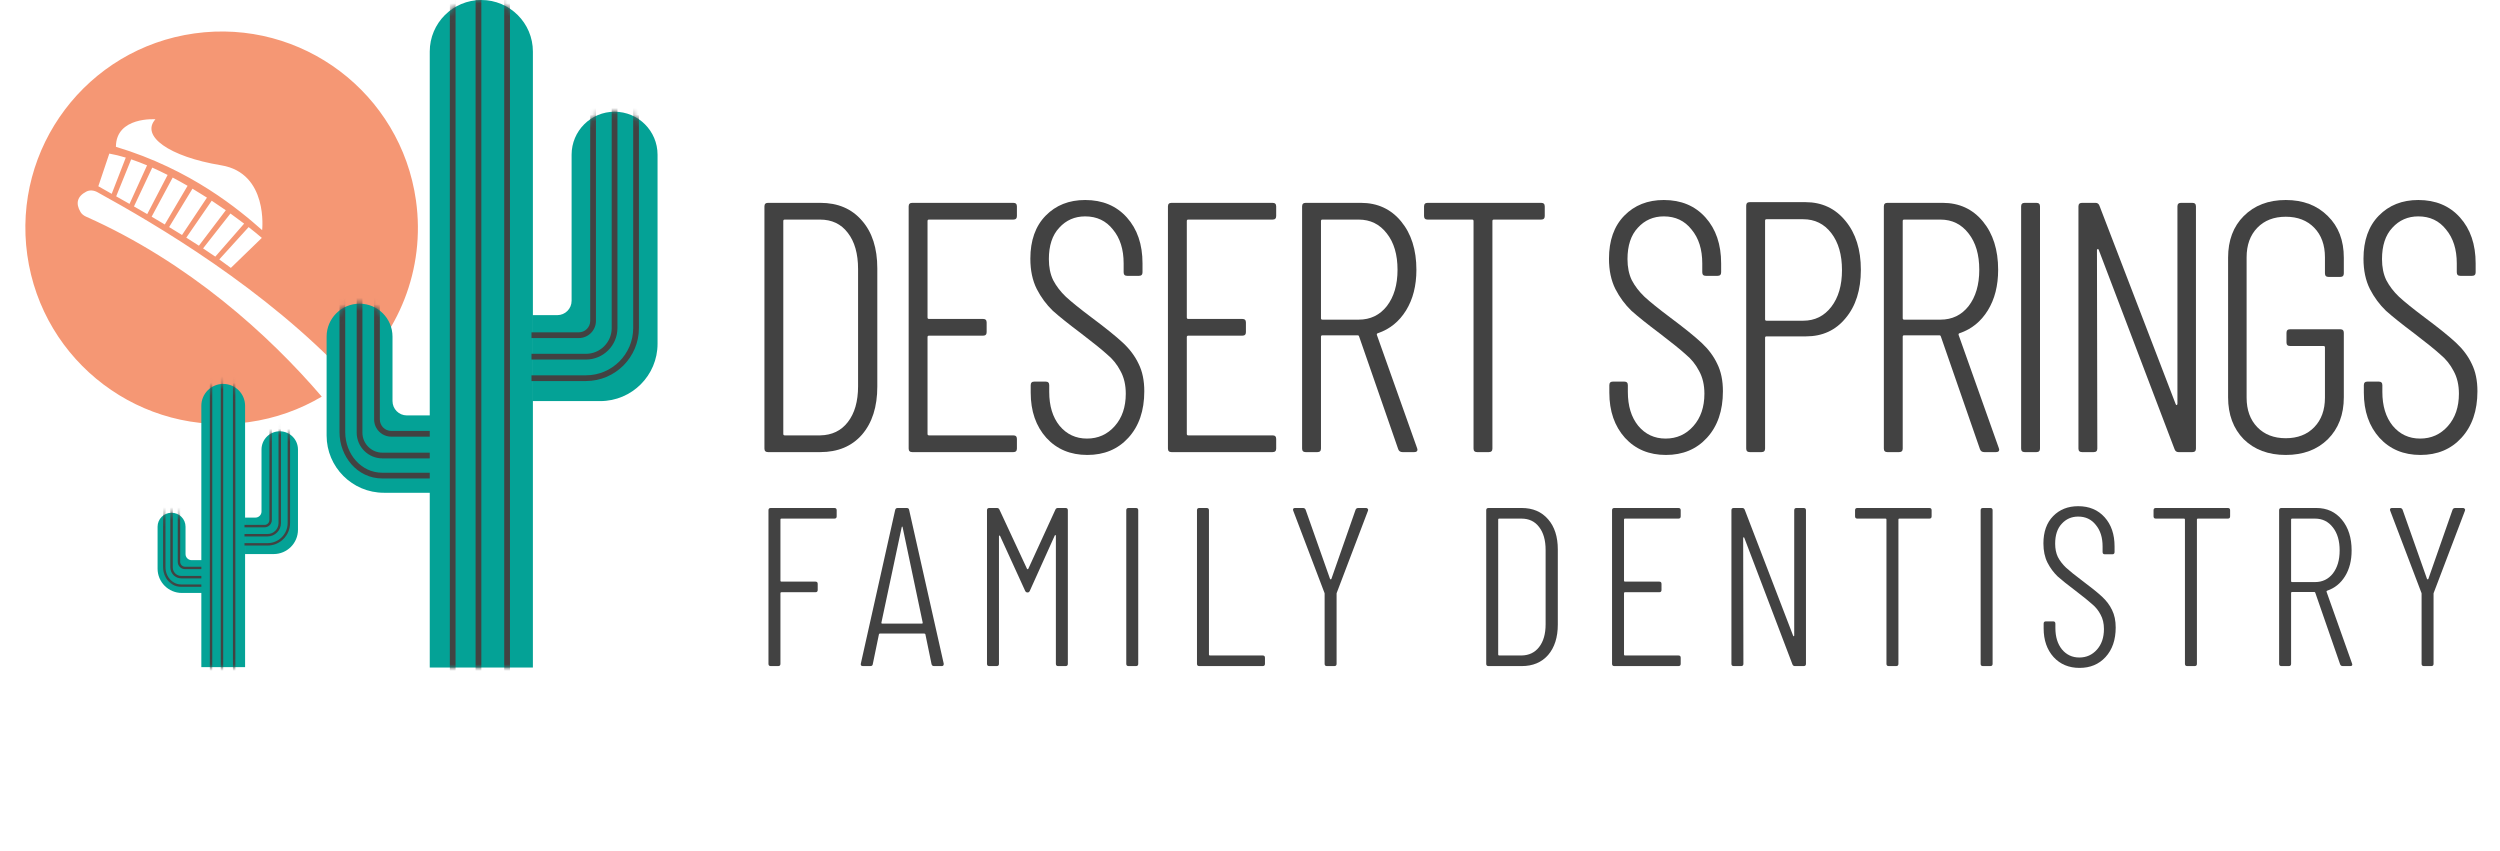 <?xml version="1.0" encoding="utf-8"?>
<svg xmlns="http://www.w3.org/2000/svg" width="382" height="130" viewBox="0 0 382 130" fill="none">
<path d="M369.846 69.517C367.271 69.517 365.185 68.646 363.589 66.905C361.993 65.128 361.195 62.825 361.195 59.995V58.853C361.195 58.49 361.376 58.309 361.739 58.309H363.48C363.843 58.309 364.024 58.49 364.024 58.853V59.886C364.024 62.026 364.55 63.749 365.602 65.055C366.69 66.361 368.087 67.014 369.791 67.014C371.496 67.014 372.911 66.379 374.035 65.11C375.16 63.84 375.722 62.19 375.722 60.158C375.722 58.816 375.45 57.656 374.906 56.676C374.398 55.697 373.727 54.863 372.893 54.174C372.095 53.448 370.771 52.378 368.921 50.964C367.035 49.549 365.584 48.388 364.568 47.481C363.589 46.538 362.773 45.432 362.12 44.163C361.467 42.857 361.141 41.315 361.141 39.538C361.141 36.745 361.92 34.55 363.48 32.955C365.04 31.358 367.053 30.561 369.519 30.561C372.167 30.561 374.289 31.449 375.885 33.227C377.481 35.004 378.279 37.343 378.279 40.245V41.605C378.279 41.968 378.098 42.149 377.735 42.149H375.94C375.577 42.149 375.396 41.968 375.396 41.605V40.245C375.396 38.105 374.851 36.382 373.763 35.076C372.711 33.734 371.297 33.063 369.519 33.063C367.923 33.063 366.6 33.644 365.548 34.804C364.496 35.929 363.97 37.525 363.97 39.592C363.97 40.825 364.187 41.895 364.623 42.802C365.094 43.709 365.747 44.562 366.581 45.359C367.452 46.157 368.758 47.209 370.499 48.515C372.639 50.111 374.235 51.399 375.287 52.378C376.339 53.358 377.137 54.428 377.681 55.588C378.261 56.749 378.551 58.145 378.551 59.778C378.551 62.752 377.735 65.128 376.103 66.905C374.507 68.646 372.421 69.517 369.846 69.517Z" fill="#424242"/>
<path d="M349.267 69.517C346.619 69.517 344.479 68.719 342.847 67.123C341.251 65.49 340.453 63.35 340.453 60.703V39.375C340.453 36.727 341.251 34.605 342.847 33.009C344.479 31.377 346.619 30.561 349.267 30.561C351.915 30.561 354.055 31.377 355.687 33.009C357.32 34.605 358.136 36.727 358.136 39.375V41.769C358.136 42.131 357.954 42.313 357.592 42.313H355.796C355.433 42.313 355.252 42.131 355.252 41.769V39.32C355.252 37.434 354.708 35.929 353.62 34.804C352.532 33.68 351.081 33.118 349.267 33.118C347.454 33.118 346.003 33.68 344.915 34.804C343.826 35.929 343.282 37.434 343.282 39.32V60.757C343.282 62.643 343.826 64.148 344.915 65.273C346.003 66.397 347.454 66.96 349.267 66.96C351.081 66.96 352.532 66.397 353.62 65.273C354.708 64.148 355.252 62.643 355.252 60.757V53.085C355.252 52.94 355.18 52.868 355.034 52.868H349.92C349.557 52.868 349.376 52.687 349.376 52.324V50.855C349.376 50.492 349.557 50.311 349.92 50.311H357.592C357.954 50.311 358.136 50.492 358.136 50.855V60.703C358.136 63.35 357.32 65.49 355.687 67.123C354.055 68.719 351.915 69.517 349.267 69.517Z" fill="#424242"/>
<path d="M332.711 31.54C332.711 31.177 332.893 30.996 333.255 30.996H334.996C335.359 30.996 335.541 31.177 335.541 31.54V68.538C335.541 68.9 335.359 69.082 334.996 69.082H332.875C332.584 69.082 332.385 68.937 332.276 68.646L320.687 38.178C320.651 38.069 320.597 38.033 320.524 38.069C320.451 38.069 320.415 38.123 320.415 38.232L320.47 68.538C320.47 68.9 320.288 69.082 319.925 69.082H318.13C317.767 69.082 317.586 68.9 317.586 68.538V31.54C317.586 31.177 317.767 30.996 318.13 30.996H320.198C320.488 30.996 320.687 31.141 320.796 31.431L332.439 61.737C332.476 61.845 332.53 61.9 332.603 61.9C332.675 61.864 332.711 61.791 332.711 61.682V31.54Z" fill="#424242"/>
<path d="M309.372 69.082C309.009 69.082 308.828 68.9 308.828 68.538V31.54C308.828 31.177 309.009 30.996 309.372 30.996H311.168C311.53 30.996 311.712 31.177 311.712 31.54V68.538C311.712 68.9 311.53 69.082 311.168 69.082H309.372Z" fill="#424242"/>
<path d="M303.195 69.082C302.868 69.082 302.651 68.937 302.542 68.646L296.557 51.399C296.521 51.29 296.448 51.236 296.339 51.236H290.953C290.808 51.236 290.735 51.308 290.735 51.453V68.538C290.735 68.9 290.554 69.082 290.191 69.082H288.396C288.033 69.082 287.852 68.9 287.852 68.538V31.54C287.852 31.177 288.033 30.996 288.396 30.996H296.829C299.368 30.996 301.417 31.939 302.977 33.825C304.537 35.712 305.317 38.178 305.317 41.225C305.317 43.655 304.791 45.722 303.739 47.427C302.687 49.132 301.254 50.293 299.44 50.909C299.295 50.946 299.241 51.036 299.277 51.181L305.425 68.483L305.48 68.701C305.48 68.955 305.317 69.082 304.99 69.082H303.195ZM290.953 33.553C290.808 33.553 290.735 33.626 290.735 33.771V48.624C290.735 48.769 290.808 48.842 290.953 48.842H296.502C298.28 48.842 299.712 48.153 300.801 46.774C301.889 45.36 302.433 43.51 302.433 41.225C302.433 38.903 301.889 37.053 300.801 35.675C299.712 34.261 298.28 33.553 296.502 33.553H290.953Z" fill="#424242"/>
<path d="M275.852 30.887C278.391 30.887 280.44 31.848 282 33.77C283.56 35.657 284.34 38.141 284.34 41.224C284.34 44.307 283.56 46.774 282 48.624C280.477 50.474 278.464 51.398 275.961 51.398H269.922C269.776 51.398 269.704 51.471 269.704 51.616V68.537C269.704 68.9 269.523 69.081 269.16 69.081H267.364C267.002 69.081 266.82 68.9 266.82 68.537V31.431C266.82 31.068 267.002 30.887 267.364 30.887H275.852ZM275.526 49.005C277.303 49.005 278.736 48.297 279.824 46.883C280.912 45.468 281.456 43.6 281.456 41.279C281.456 38.921 280.912 37.035 279.824 35.62C278.736 34.206 277.303 33.498 275.526 33.498H269.922C269.776 33.498 269.704 33.571 269.704 33.716V48.787C269.704 48.932 269.776 49.005 269.922 49.005H275.526Z" fill="#424242"/>
<path d="M254.557 69.517C251.982 69.517 249.896 68.646 248.3 66.905C246.704 65.128 245.906 62.825 245.906 59.995V58.853C245.906 58.49 246.087 58.309 246.45 58.309H248.191C248.554 58.309 248.735 58.49 248.735 58.853V59.886C248.735 62.026 249.261 63.749 250.313 65.055C251.401 66.361 252.798 67.014 254.502 67.014C256.207 67.014 257.622 66.379 258.746 65.11C259.871 63.84 260.433 62.19 260.433 60.158C260.433 58.816 260.161 57.656 259.617 56.676C259.109 55.697 258.438 54.863 257.604 54.174C256.806 53.448 255.482 52.378 253.632 50.964C251.746 49.549 250.295 48.388 249.279 47.481C248.3 46.538 247.484 45.432 246.831 44.163C246.178 42.857 245.852 41.315 245.852 39.538C245.852 36.745 246.631 34.55 248.191 32.955C249.751 31.358 251.764 30.561 254.23 30.561C256.878 30.561 259 31.449 260.596 33.227C262.192 35.004 262.99 37.343 262.99 40.245V41.605C262.99 41.968 262.809 42.149 262.446 42.149H260.651C260.288 42.149 260.106 41.968 260.106 41.605V40.245C260.106 38.105 259.562 36.382 258.474 35.076C257.422 33.734 256.008 33.063 254.23 33.063C252.634 33.063 251.31 33.644 250.259 34.804C249.207 35.929 248.681 37.525 248.681 39.592C248.681 40.825 248.898 41.895 249.334 42.802C249.805 43.709 250.458 44.562 251.292 45.359C252.163 46.157 253.469 47.209 255.21 48.515C257.35 50.111 258.946 51.399 259.998 52.378C261.05 53.358 261.848 54.428 262.392 55.588C262.972 56.749 263.262 58.145 263.262 59.778C263.262 62.752 262.446 65.128 260.814 66.905C259.218 68.646 257.132 69.517 254.557 69.517Z" fill="#424242"/>
<path d="M235.494 30.996C235.857 30.996 236.038 31.177 236.038 31.54V33.009C236.038 33.372 235.857 33.553 235.494 33.553H228.258C228.113 33.553 228.04 33.626 228.04 33.771V68.538C228.04 68.9 227.859 69.082 227.496 69.082H225.701C225.338 69.082 225.156 68.9 225.156 68.538V33.771C225.156 33.626 225.084 33.553 224.939 33.553H218.138C217.775 33.553 217.594 33.372 217.594 33.009V31.54C217.594 31.177 217.775 30.996 218.138 30.996H235.494Z" fill="#424242"/>
<path d="M214.304 69.082C213.978 69.082 213.76 68.937 213.651 68.646L207.666 51.399C207.63 51.29 207.557 51.236 207.449 51.236H202.062C201.917 51.236 201.845 51.308 201.845 51.453V68.538C201.845 68.9 201.663 69.082 201.3 69.082H199.505C199.142 69.082 198.961 68.9 198.961 68.538V31.54C198.961 31.177 199.142 30.996 199.505 30.996H207.938C210.477 30.996 212.527 31.939 214.086 33.825C215.646 35.712 216.426 38.178 216.426 41.225C216.426 43.655 215.9 45.722 214.848 47.427C213.796 49.132 212.363 50.293 210.55 50.909C210.405 50.946 210.35 51.036 210.387 51.181L216.535 68.483L216.589 68.701C216.589 68.955 216.426 69.082 216.099 69.082H214.304ZM202.062 33.553C201.917 33.553 201.845 33.626 201.845 33.771V48.624C201.845 48.769 201.917 48.842 202.062 48.842H207.612C209.389 48.842 210.822 48.153 211.91 46.774C212.998 45.36 213.542 43.51 213.542 41.225C213.542 38.903 212.998 37.053 211.91 35.675C210.822 34.261 209.389 33.553 207.612 33.553H202.062Z" fill="#424242"/>
<path d="M195.001 33.009C195.001 33.372 194.82 33.553 194.457 33.553H181.562C181.417 33.553 181.345 33.626 181.345 33.771V48.516C181.345 48.661 181.417 48.733 181.562 48.733H189.832C190.195 48.733 190.376 48.914 190.376 49.277V50.746C190.376 51.109 190.195 51.29 189.832 51.29H181.562C181.417 51.29 181.345 51.363 181.345 51.508V66.307C181.345 66.452 181.417 66.525 181.562 66.525H194.457C194.82 66.525 195.001 66.706 195.001 67.069V68.538C195.001 68.9 194.82 69.082 194.457 69.082H179.005C178.642 69.082 178.461 68.9 178.461 68.538V31.54C178.461 31.177 178.642 30.996 179.005 30.996H194.457C194.82 30.996 195.001 31.177 195.001 31.54V33.009Z" fill="#424242"/>
<path d="M166.143 69.517C163.567 69.517 161.482 68.646 159.886 66.905C158.29 65.128 157.492 62.825 157.492 59.995V58.853C157.492 58.49 157.673 58.309 158.036 58.309H159.777C160.14 58.309 160.321 58.49 160.321 58.853V59.886C160.321 62.026 160.847 63.749 161.899 65.055C162.987 66.361 164.384 67.014 166.088 67.014C167.793 67.014 169.208 66.379 170.332 65.11C171.457 63.84 172.019 62.19 172.019 60.158C172.019 58.816 171.747 57.656 171.203 56.676C170.695 55.697 170.024 54.863 169.19 54.174C168.392 53.448 167.068 52.378 165.218 50.964C163.332 49.549 161.881 48.388 160.865 47.481C159.886 46.538 159.07 45.432 158.417 44.163C157.764 42.857 157.438 41.315 157.438 39.538C157.438 36.745 158.217 34.55 159.777 32.955C161.337 31.358 163.35 30.561 165.816 30.561C168.464 30.561 170.586 31.449 172.182 33.227C173.778 35.004 174.576 37.343 174.576 40.245V41.605C174.576 41.968 174.395 42.149 174.032 42.149H172.236C171.874 42.149 171.692 41.968 171.692 41.605V40.245C171.692 38.105 171.148 36.382 170.06 35.076C169.008 33.734 167.594 33.063 165.816 33.063C164.22 33.063 162.896 33.644 161.845 34.804C160.793 35.929 160.267 37.525 160.267 39.592C160.267 40.825 160.484 41.895 160.92 42.802C161.391 43.709 162.044 44.562 162.878 45.359C163.749 46.157 165.055 47.209 166.796 48.515C168.936 50.111 170.532 51.399 171.584 52.378C172.635 53.358 173.433 54.428 173.978 55.588C174.558 56.749 174.848 58.145 174.848 59.778C174.848 62.752 174.032 65.128 172.4 66.905C170.804 68.646 168.718 69.517 166.143 69.517Z" fill="#424242"/>
<path d="M155.384 33.009C155.384 33.372 155.202 33.553 154.84 33.553H141.945C141.8 33.553 141.727 33.626 141.727 33.771V48.516C141.727 48.661 141.8 48.733 141.945 48.733H150.215C150.578 48.733 150.759 48.914 150.759 49.277V50.746C150.759 51.109 150.578 51.29 150.215 51.29H141.945C141.8 51.29 141.727 51.363 141.727 51.508V66.307C141.727 66.452 141.8 66.525 141.945 66.525H154.84C155.202 66.525 155.384 66.706 155.384 67.069V68.538C155.384 68.9 155.202 69.082 154.84 69.082H139.388C139.025 69.082 138.844 68.9 138.844 68.538V31.54C138.844 31.177 139.025 30.996 139.388 30.996H154.84C155.202 30.996 155.384 31.177 155.384 31.54V33.009Z" fill="#424242"/>
<path d="M117.349 69.082C116.986 69.082 116.805 68.9 116.805 68.538V31.54C116.805 31.177 116.986 30.996 117.349 30.996H125.347C128.031 30.996 130.153 31.903 131.712 33.717C133.272 35.494 134.052 37.924 134.052 41.007V59.071C134.052 62.154 133.272 64.602 131.712 66.416C130.153 68.193 128.031 69.082 125.347 69.082H117.349ZM119.688 66.307C119.688 66.452 119.761 66.525 119.906 66.525H125.347C127.124 66.488 128.521 65.817 129.536 64.511C130.588 63.169 131.114 61.338 131.114 59.016V41.116C131.114 38.758 130.588 36.908 129.536 35.566C128.521 34.224 127.106 33.553 125.292 33.553H119.906C119.761 33.553 119.688 33.626 119.688 33.771V66.307Z" fill="#424242"/>
<path d="M370.364 101.778C370.134 101.778 370.019 101.663 370.019 101.433V90.735C370.019 90.643 370.007 90.585 369.984 90.562L365.222 78.035L365.188 77.897C365.188 77.713 365.291 77.621 365.498 77.621H366.706C366.913 77.621 367.051 77.713 367.12 77.897L370.847 88.457C370.87 88.503 370.905 88.526 370.951 88.526C370.997 88.526 371.031 88.503 371.054 88.457L374.747 77.897C374.816 77.713 374.954 77.621 375.161 77.621H376.369C376.484 77.621 376.564 77.667 376.61 77.759C376.679 77.828 376.691 77.92 376.645 78.035L371.883 90.562C371.86 90.585 371.848 90.643 371.848 90.735V101.433C371.848 101.663 371.733 101.778 371.503 101.778H370.364Z" fill="#424242"/>
<path d="M357.982 101.778C357.775 101.778 357.637 101.686 357.568 101.502L353.772 90.562C353.749 90.493 353.703 90.459 353.634 90.459H350.217C350.125 90.459 350.079 90.505 350.079 90.597V101.433C350.079 101.663 349.964 101.778 349.734 101.778H348.595C348.365 101.778 348.25 101.663 348.25 101.433V77.966C348.25 77.736 348.365 77.621 348.595 77.621H353.944C355.555 77.621 356.855 78.219 357.844 79.416C358.833 80.612 359.328 82.177 359.328 84.109C359.328 85.65 358.994 86.962 358.327 88.043C357.66 89.125 356.751 89.861 355.601 90.252C355.509 90.275 355.474 90.332 355.497 90.424L359.397 101.399L359.431 101.537C359.431 101.698 359.328 101.778 359.121 101.778H357.982ZM350.217 79.243C350.125 79.243 350.079 79.289 350.079 79.381V88.802C350.079 88.894 350.125 88.941 350.217 88.941H353.737C354.865 88.941 355.773 88.503 356.464 87.629C357.154 86.732 357.499 85.558 357.499 84.109C357.499 82.637 357.154 81.463 356.464 80.589C355.773 79.692 354.865 79.243 353.737 79.243H350.217Z" fill="#424242"/>
<path d="M340.416 77.621C340.647 77.621 340.762 77.736 340.762 77.966V78.898C340.762 79.128 340.647 79.243 340.416 79.243H335.827C335.735 79.243 335.689 79.289 335.689 79.381V101.433C335.689 101.663 335.573 101.778 335.343 101.778H334.205C333.975 101.778 333.859 101.663 333.859 101.433V79.381C333.859 79.289 333.813 79.243 333.721 79.243H329.408C329.178 79.243 329.062 79.128 329.062 78.898V77.966C329.062 77.736 329.178 77.621 329.408 77.621H340.416Z" fill="#424242"/>
<path d="M317.756 102.055C316.123 102.055 314.8 101.503 313.787 100.399C312.775 99.271 312.269 97.81 312.269 96.016V95.291C312.269 95.061 312.384 94.946 312.614 94.946H313.718C313.948 94.946 314.063 95.061 314.063 95.291V95.947C314.063 97.304 314.397 98.397 315.064 99.225C315.754 100.054 316.64 100.468 317.722 100.468C318.803 100.468 319.7 100.065 320.413 99.26C321.127 98.455 321.483 97.408 321.483 96.119C321.483 95.268 321.311 94.532 320.966 93.911C320.643 93.29 320.218 92.76 319.689 92.323C319.182 91.863 318.343 91.184 317.169 90.287C315.973 89.39 315.053 88.654 314.409 88.079C313.787 87.48 313.27 86.779 312.856 85.973C312.441 85.145 312.234 84.167 312.234 83.04C312.234 81.268 312.729 79.876 313.718 78.864C314.708 77.852 315.985 77.346 317.549 77.346C319.229 77.346 320.574 77.909 321.587 79.037C322.599 80.164 323.105 81.648 323.105 83.489V84.351C323.105 84.581 322.99 84.696 322.76 84.696H321.621C321.391 84.696 321.276 84.581 321.276 84.351V83.489C321.276 82.131 320.931 81.038 320.241 80.21C319.574 79.359 318.676 78.933 317.549 78.933C316.537 78.933 315.697 79.301 315.03 80.037C314.363 80.751 314.029 81.763 314.029 83.074C314.029 83.857 314.167 84.535 314.443 85.111C314.742 85.686 315.156 86.226 315.685 86.733C316.238 87.239 317.066 87.906 318.17 88.734C319.528 89.746 320.54 90.563 321.207 91.184C321.874 91.806 322.38 92.484 322.726 93.221C323.094 93.957 323.278 94.843 323.278 95.878C323.278 97.764 322.76 99.271 321.725 100.399C320.712 101.503 319.39 102.055 317.756 102.055Z" fill="#424242"/>
<path d="M302.986 101.778C302.756 101.778 302.641 101.663 302.641 101.433V77.966C302.641 77.736 302.756 77.621 302.986 77.621H304.125C304.355 77.621 304.47 77.736 304.47 77.966V101.433C304.47 101.663 304.355 101.778 304.125 101.778H302.986Z" fill="#424242"/>
<path d="M294.807 77.621C295.037 77.621 295.152 77.736 295.152 77.966V78.898C295.152 79.128 295.037 79.243 294.807 79.243H290.217C290.125 79.243 290.079 79.289 290.079 79.381V101.433C290.079 101.663 289.964 101.778 289.734 101.778H288.595C288.365 101.778 288.25 101.663 288.25 101.433V79.381C288.25 79.289 288.204 79.243 288.112 79.243H283.798C283.568 79.243 283.453 79.128 283.453 78.898V77.966C283.453 77.736 283.568 77.621 283.798 77.621H294.807Z" fill="#424242"/>
<path d="M274.156 77.966C274.156 77.736 274.271 77.621 274.502 77.621H275.606C275.836 77.621 275.951 77.736 275.951 77.966V101.433C275.951 101.663 275.836 101.778 275.606 101.778H274.26C274.076 101.778 273.949 101.686 273.88 101.502L266.53 82.177C266.507 82.108 266.472 82.085 266.426 82.108C266.38 82.108 266.357 82.142 266.357 82.211L266.392 101.433C266.392 101.663 266.277 101.778 266.046 101.778H264.908C264.678 101.778 264.562 101.663 264.562 101.433V77.966C264.562 77.736 264.678 77.621 264.908 77.621H266.219C266.403 77.621 266.53 77.713 266.599 77.897L273.984 97.12C274.007 97.189 274.041 97.223 274.087 97.223C274.133 97.2 274.156 97.154 274.156 97.085V77.966Z" fill="#424242"/>
<path d="M256.812 78.898C256.812 79.128 256.696 79.243 256.466 79.243H248.287C248.195 79.243 248.149 79.289 248.149 79.381V88.734C248.149 88.826 248.195 88.871 248.287 88.871H253.533C253.763 88.871 253.878 88.987 253.878 89.217V90.148C253.878 90.379 253.763 90.493 253.533 90.493H248.287C248.195 90.493 248.149 90.54 248.149 90.632V100.018C248.149 100.11 248.195 100.156 248.287 100.156H256.466C256.696 100.156 256.812 100.271 256.812 100.502V101.433C256.812 101.663 256.696 101.778 256.466 101.778H246.665C246.435 101.778 246.32 101.663 246.32 101.433V77.966C246.32 77.736 246.435 77.621 246.665 77.621H256.466C256.696 77.621 256.812 77.736 256.812 77.966V78.898Z" fill="#424242"/>
<path d="M227.439 101.778C227.209 101.778 227.094 101.663 227.094 101.433V77.966C227.094 77.736 227.209 77.621 227.439 77.621H232.512C234.214 77.621 235.56 78.196 236.55 79.347C237.539 80.474 238.034 82.015 238.034 83.971V95.428C238.034 97.384 237.539 98.937 236.55 100.087C235.56 101.215 234.214 101.778 232.512 101.778H227.439ZM228.923 100.018C228.923 100.11 228.969 100.156 229.061 100.156H232.512C233.639 100.133 234.525 99.708 235.169 98.88C235.836 98.028 236.17 96.867 236.17 95.394V84.04C236.17 82.545 235.836 81.371 235.169 80.52C234.525 79.669 233.628 79.243 232.477 79.243H229.061C228.969 79.243 228.923 79.289 228.923 79.381V100.018Z" fill="#424242"/>
<path d="M202.747 101.778C202.517 101.778 202.402 101.663 202.402 101.433V90.735C202.402 90.643 202.39 90.585 202.367 90.562L197.605 78.035L197.57 77.897C197.57 77.713 197.674 77.621 197.881 77.621H199.089C199.296 77.621 199.434 77.713 199.503 77.897L203.23 88.457C203.253 88.503 203.288 88.526 203.334 88.526C203.38 88.526 203.414 88.503 203.437 88.457L207.13 77.897C207.199 77.713 207.337 77.621 207.544 77.621H208.752C208.867 77.621 208.947 77.667 208.993 77.759C209.062 77.828 209.074 77.92 209.028 78.035L204.265 90.562C204.242 90.585 204.231 90.643 204.231 90.735V101.433C204.231 101.663 204.116 101.778 203.886 101.778H202.747Z" fill="#424242"/>
<path d="M183.244 101.778C183.013 101.778 182.898 101.663 182.898 101.433V77.966C182.898 77.736 183.013 77.621 183.244 77.621H184.382C184.612 77.621 184.728 77.736 184.728 77.966V100.018C184.728 100.11 184.774 100.156 184.866 100.156H192.941C193.171 100.156 193.286 100.271 193.286 100.502V101.433C193.286 101.663 193.171 101.778 192.941 101.778H183.244Z" fill="#424242"/>
<path d="M172.439 101.778C172.209 101.778 172.094 101.663 172.094 101.433V77.966C172.094 77.736 172.209 77.621 172.439 77.621H173.578C173.808 77.621 173.923 77.736 173.923 77.966V101.433C173.923 101.663 173.808 101.778 173.578 101.778H172.439Z" fill="#424242"/>
<path d="M161.269 77.863C161.338 77.702 161.465 77.621 161.649 77.621H162.822C163.052 77.621 163.167 77.736 163.167 77.966V101.433C163.167 101.663 163.052 101.778 162.822 101.778H161.683C161.453 101.778 161.338 101.663 161.338 101.433V81.866C161.338 81.797 161.315 81.762 161.269 81.762C161.223 81.762 161.189 81.785 161.166 81.831L157.369 90.252C157.3 90.436 157.185 90.528 157.024 90.528C156.84 90.528 156.714 90.448 156.645 90.286L152.814 81.9C152.768 81.854 152.722 81.831 152.676 81.831C152.653 81.831 152.642 81.866 152.642 81.935V101.433C152.642 101.663 152.527 101.778 152.296 101.778H151.158C150.928 101.778 150.812 101.663 150.812 101.433V77.966C150.812 77.736 150.928 77.621 151.158 77.621H152.331C152.515 77.621 152.642 77.702 152.711 77.863L156.921 86.904C156.944 86.95 156.978 86.973 157.024 86.973C157.07 86.973 157.105 86.95 157.128 86.904L161.269 77.863Z" fill="#424242"/>
<path d="M142.716 101.778C142.509 101.778 142.383 101.675 142.337 101.468L141.405 96.947C141.405 96.901 141.382 96.867 141.336 96.843C141.313 96.82 141.278 96.809 141.232 96.809H134.468C134.422 96.809 134.376 96.82 134.33 96.843C134.307 96.867 134.296 96.901 134.296 96.947L133.364 101.468C133.341 101.675 133.214 101.778 132.984 101.778H131.846C131.731 101.778 131.638 101.744 131.569 101.675C131.523 101.606 131.512 101.514 131.535 101.399L136.781 77.932C136.827 77.725 136.953 77.621 137.16 77.621H138.541C138.771 77.621 138.897 77.725 138.92 77.932L144.2 101.399V101.468C144.2 101.675 144.097 101.778 143.89 101.778H142.716ZM134.675 95.152C134.675 95.245 134.71 95.29 134.779 95.29H140.887C140.956 95.29 140.991 95.245 140.991 95.152L137.919 80.555C137.896 80.486 137.873 80.451 137.85 80.451C137.827 80.451 137.804 80.486 137.781 80.555L134.675 95.152Z" fill="#424242"/>
<path d="M127.844 78.898C127.844 79.128 127.729 79.243 127.499 79.243H119.389C119.297 79.243 119.251 79.289 119.251 79.381V88.734C119.251 88.826 119.297 88.871 119.389 88.871H124.6C124.83 88.871 124.945 88.987 124.945 89.217V90.148C124.945 90.379 124.83 90.493 124.6 90.493H119.389C119.297 90.493 119.251 90.54 119.251 90.632V101.433C119.251 101.663 119.136 101.778 118.906 101.778H117.767C117.537 101.778 117.422 101.663 117.422 101.433V77.966C117.422 77.736 117.537 77.621 117.767 77.621H127.499C127.729 77.621 127.844 77.736 127.844 77.966V78.898Z" fill="#424242"/>
<path fill-rule="evenodd" clip-rule="evenodd" d="M38.035 64.5C42.093 63.93 45.847 62.573 49.164 60.604C41.064 51.144 28.813 40.077 13.153 33.105C12.81 32.953 12.498 32.721 12.305 32.399C11.515 31.075 11.802 30.002 13.182 29.279C13.719 28.998 14.355 29.076 14.887 29.368C23.874 34.318 40.483 44.041 53.271 57.671C60.834 51.239 65.044 41.194 63.561 30.634C61.258 14.234 46.096 2.805 29.696 5.108C13.295 7.411 1.867 22.573 4.169 38.973C6.472 55.374 21.634 66.802 38.035 64.5ZM37.502 38.778L35.276 40.934C34.724 40.512 34.13 40.079 33.506 39.639L35.789 37.123L37.988 34.7C38.755 35.299 39.434 35.857 40.008 36.35L37.502 38.778ZM35.19 36.59L32.898 39.214C32.297 38.799 31.671 38.378 31.029 37.956L33.316 35.04L35.21 32.626C35.952 33.156 36.653 33.675 37.303 34.171L35.19 36.59ZM32.67 34.542L30.395 37.542C29.762 37.131 29.116 36.72 28.465 36.312L30.676 33.101L32.35 30.669C33.094 31.157 33.814 31.645 34.503 32.127L32.67 34.542ZM29.993 32.639L27.813 35.906C27.156 35.498 26.496 35.094 25.841 34.698L27.903 31.307L29.41 28.83C30.163 29.278 30.902 29.736 31.622 30.197L29.993 32.639ZM27.193 30.882L25.178 34.3C24.498 33.892 23.827 33.495 23.172 33.11L25.026 29.661L26.386 27.132C27.151 27.535 27.912 27.957 28.662 28.392L27.193 30.882ZM24.289 29.271L22.496 32.715C21.793 32.305 21.113 31.913 20.469 31.543L22.061 28.166L23.265 25.611C24.046 25.959 24.831 26.334 25.612 26.731L24.289 29.271ZM21.309 27.819L19.791 31.156C19.049 30.732 18.362 30.344 17.752 30L19.033 26.84L20.044 24.345C20.842 24.614 21.653 24.924 22.47 25.267L21.309 27.819ZM18.267 26.535L17.07 29.617L16.611 29.359L16.611 29.359L16.61 29.358C15.84 28.926 15.287 28.615 15.024 28.459L15.953 25.697L16.703 23.468C17.517 23.613 18.359 23.821 19.219 24.082L18.267 26.535ZM23.752 18.224C21.455 20.757 25.787 23.937 33.801 25.258C41.042 26.452 40.055 35.165 40.055 35.165C36.606 32.113 29.25 25.897 17.712 22.433C17.723 17.79 23.752 18.224 23.752 18.224Z" fill="#F59774"/>
<path fill-rule="evenodd" clip-rule="evenodd" d="M65.666 7.88C65.666 3.528 69.194 0 73.546 0C77.898 0 81.426 3.528 81.426 7.88V102H65.666V75.295H58.662C53.826 75.295 49.906 71.375 49.906 66.54V51.437C49.906 48.656 52.16 46.402 54.941 46.402C57.721 46.402 59.975 48.656 59.975 51.437V61.286C59.975 62.495 60.955 63.475 62.164 63.475H65.666V7.88ZM87.341 23.639C87.341 20.012 90.281 17.072 93.908 17.072C97.534 17.072 100.474 20.012 100.474 23.639V52.532C100.474 57.367 96.555 61.287 91.719 61.287H81.431V48.154H85.153C86.361 48.154 87.341 47.174 87.341 45.965V23.639Z" fill="#04A296"/>
<mask id="mask0_65_852" style="mask-type:alpha" maskUnits="userSpaceOnUse" x="49" y="0" width="52" height="102">
<path fill-rule="evenodd" clip-rule="evenodd" d="M65.668 7.88C65.668 3.528 69.196 0 73.548 0C77.9 0 81.427 3.528 81.427 7.88V48.154H85.147C86.356 48.154 87.335 47.174 87.335 45.965V23.639C87.335 20.012 90.275 17.072 93.902 17.072C97.529 17.072 100.468 20.012 100.468 23.639V52.532C100.468 57.367 96.549 61.287 91.713 61.287H81.427V102H65.668V74.419H58.662C53.826 74.419 49.906 70.5 49.906 65.664V51.437C49.906 48.656 52.16 46.402 54.941 46.402C57.721 46.402 59.975 48.656 59.975 51.437V62.162C59.975 63.371 60.955 64.351 62.164 64.351H65.668V7.88Z" fill="#04A296"/>
</mask>
<g mask="url(#mask0_65_852)">
<path fill-rule="evenodd" clip-rule="evenodd" d="M69.611 -19.699H68.735V121.262H69.611V-19.699ZM90.624 12.476H90.186V12.914V49.03C90.186 49.997 89.402 50.781 88.435 50.781H81.212V51.657H88.435C89.885 51.657 91.061 50.481 91.061 49.03V13.352H93.469V50.124C93.469 52.3 91.705 54.064 89.529 54.064H81.212V54.94H89.529C92.189 54.94 94.345 52.784 94.345 50.124V13.352H96.752V50.124C96.752 54.114 93.518 57.347 89.529 57.347H81.212V58.223H89.529C94.002 58.223 97.628 54.597 97.628 50.124V12.914V12.476H97.19H90.624ZM55.377 66.103V37.43H54.502V66.103C54.502 68.279 56.266 70.043 58.441 70.043H65.665V69.168H58.441C56.749 69.168 55.377 67.796 55.377 66.103ZM58.041 33.93L57.57 33.966L52.28 34.366L51.875 34.397V34.803V66.023C51.875 69.766 54.625 73.108 58.391 73.108H65.665V72.232H58.391C55.201 72.232 52.751 69.38 52.751 66.023V35.209L57.166 34.874V64.096C57.166 65.546 58.342 66.722 59.792 66.722H65.665V65.847H59.792C58.825 65.847 58.041 65.063 58.041 64.096V34.402V33.93ZM72.672 -19.699H73.548V121.262H72.672V-19.699ZM77.923 -19.699H77.047V121.262H77.923V-19.699Z" fill="#424242"/>
</g>
<path fill-rule="evenodd" clip-rule="evenodd" d="M30.764 62.003C30.764 60.157 32.261 58.66 34.107 58.66C35.953 58.66 37.45 60.157 37.45 62.003V101.933H30.764V90.605H27.793C25.741 90.605 24.078 88.942 24.078 86.891V80.483C24.078 79.304 25.034 78.348 26.214 78.348C27.393 78.348 28.35 79.304 28.35 80.483V84.662C28.35 85.175 28.765 85.591 29.278 85.591H30.764V62.003ZM39.959 68.688C39.959 67.15 41.206 65.902 42.745 65.902C44.283 65.902 45.53 67.15 45.53 68.688V80.946C45.53 82.997 43.867 84.66 41.816 84.66H37.452V79.088H39.03C39.543 79.088 39.959 78.673 39.959 78.16V68.688Z" fill="#04A296"/>
<mask id="mask1_65_852" style="mask-type:alpha" maskUnits="userSpaceOnUse" x="24" y="58" width="22" height="44">
<path fill-rule="evenodd" clip-rule="evenodd" d="M30.766 62.003C30.766 60.157 32.263 58.66 34.109 58.66C35.956 58.66 37.452 60.157 37.452 62.003V101.933H30.766V90.234H27.793C25.741 90.234 24.078 88.571 24.078 86.519V80.483C24.078 79.304 25.034 78.348 26.214 78.348C27.393 78.348 28.35 79.304 28.35 80.483V85.034C28.35 85.546 28.765 85.962 29.278 85.962H30.766V62.003ZM39.961 68.688C39.961 67.15 41.208 65.902 42.747 65.902C44.285 65.902 45.533 67.15 45.533 68.688V80.946C45.533 82.997 43.87 84.66 41.818 84.66H37.454V79.088H39.032C39.545 79.088 39.961 78.673 39.961 78.16V68.688Z" fill="#04A296"/>
</mask>
<g mask="url(#mask1_65_852)">
<path fill-rule="evenodd" clip-rule="evenodd" d="M32.433 50.303H32.061V110.105H32.433V50.303ZM41.351 63.953H41.165V64.139V79.461C41.165 79.871 40.833 80.203 40.422 80.203H37.358V80.575H40.422C41.038 80.575 41.537 80.076 41.537 79.461V64.324H42.558V79.925C42.558 80.848 41.81 81.596 40.887 81.596H37.358V81.968H40.887C42.015 81.968 42.93 81.053 42.93 79.925V64.324H43.951V79.925C43.951 81.617 42.579 82.989 40.887 82.989H37.358V83.361H40.887C42.784 83.361 44.322 81.822 44.322 79.925V64.139V63.953H44.137H41.351ZM26.4 86.704V74.539H26.028V86.704C26.028 87.627 26.777 88.375 27.7 88.375H30.764V88.004H27.7C26.982 88.004 26.4 87.422 26.4 86.704ZM27.53 73.054L27.33 73.069L25.086 73.239L24.914 73.252V73.424V86.669C24.914 88.257 26.081 89.674 27.678 89.674H30.764V89.303H27.678C26.325 89.303 25.285 88.093 25.285 86.669V73.596L27.159 73.454V85.851C27.159 86.467 27.657 86.966 28.273 86.966H30.764V86.594H28.273C27.863 86.594 27.53 86.261 27.53 85.851V73.254V73.054ZM33.733 50.303H34.105V110.105H33.733V50.303ZM35.964 50.303H35.592V110.105H35.964V50.303Z" fill="#424242"/>
</g>
</svg>